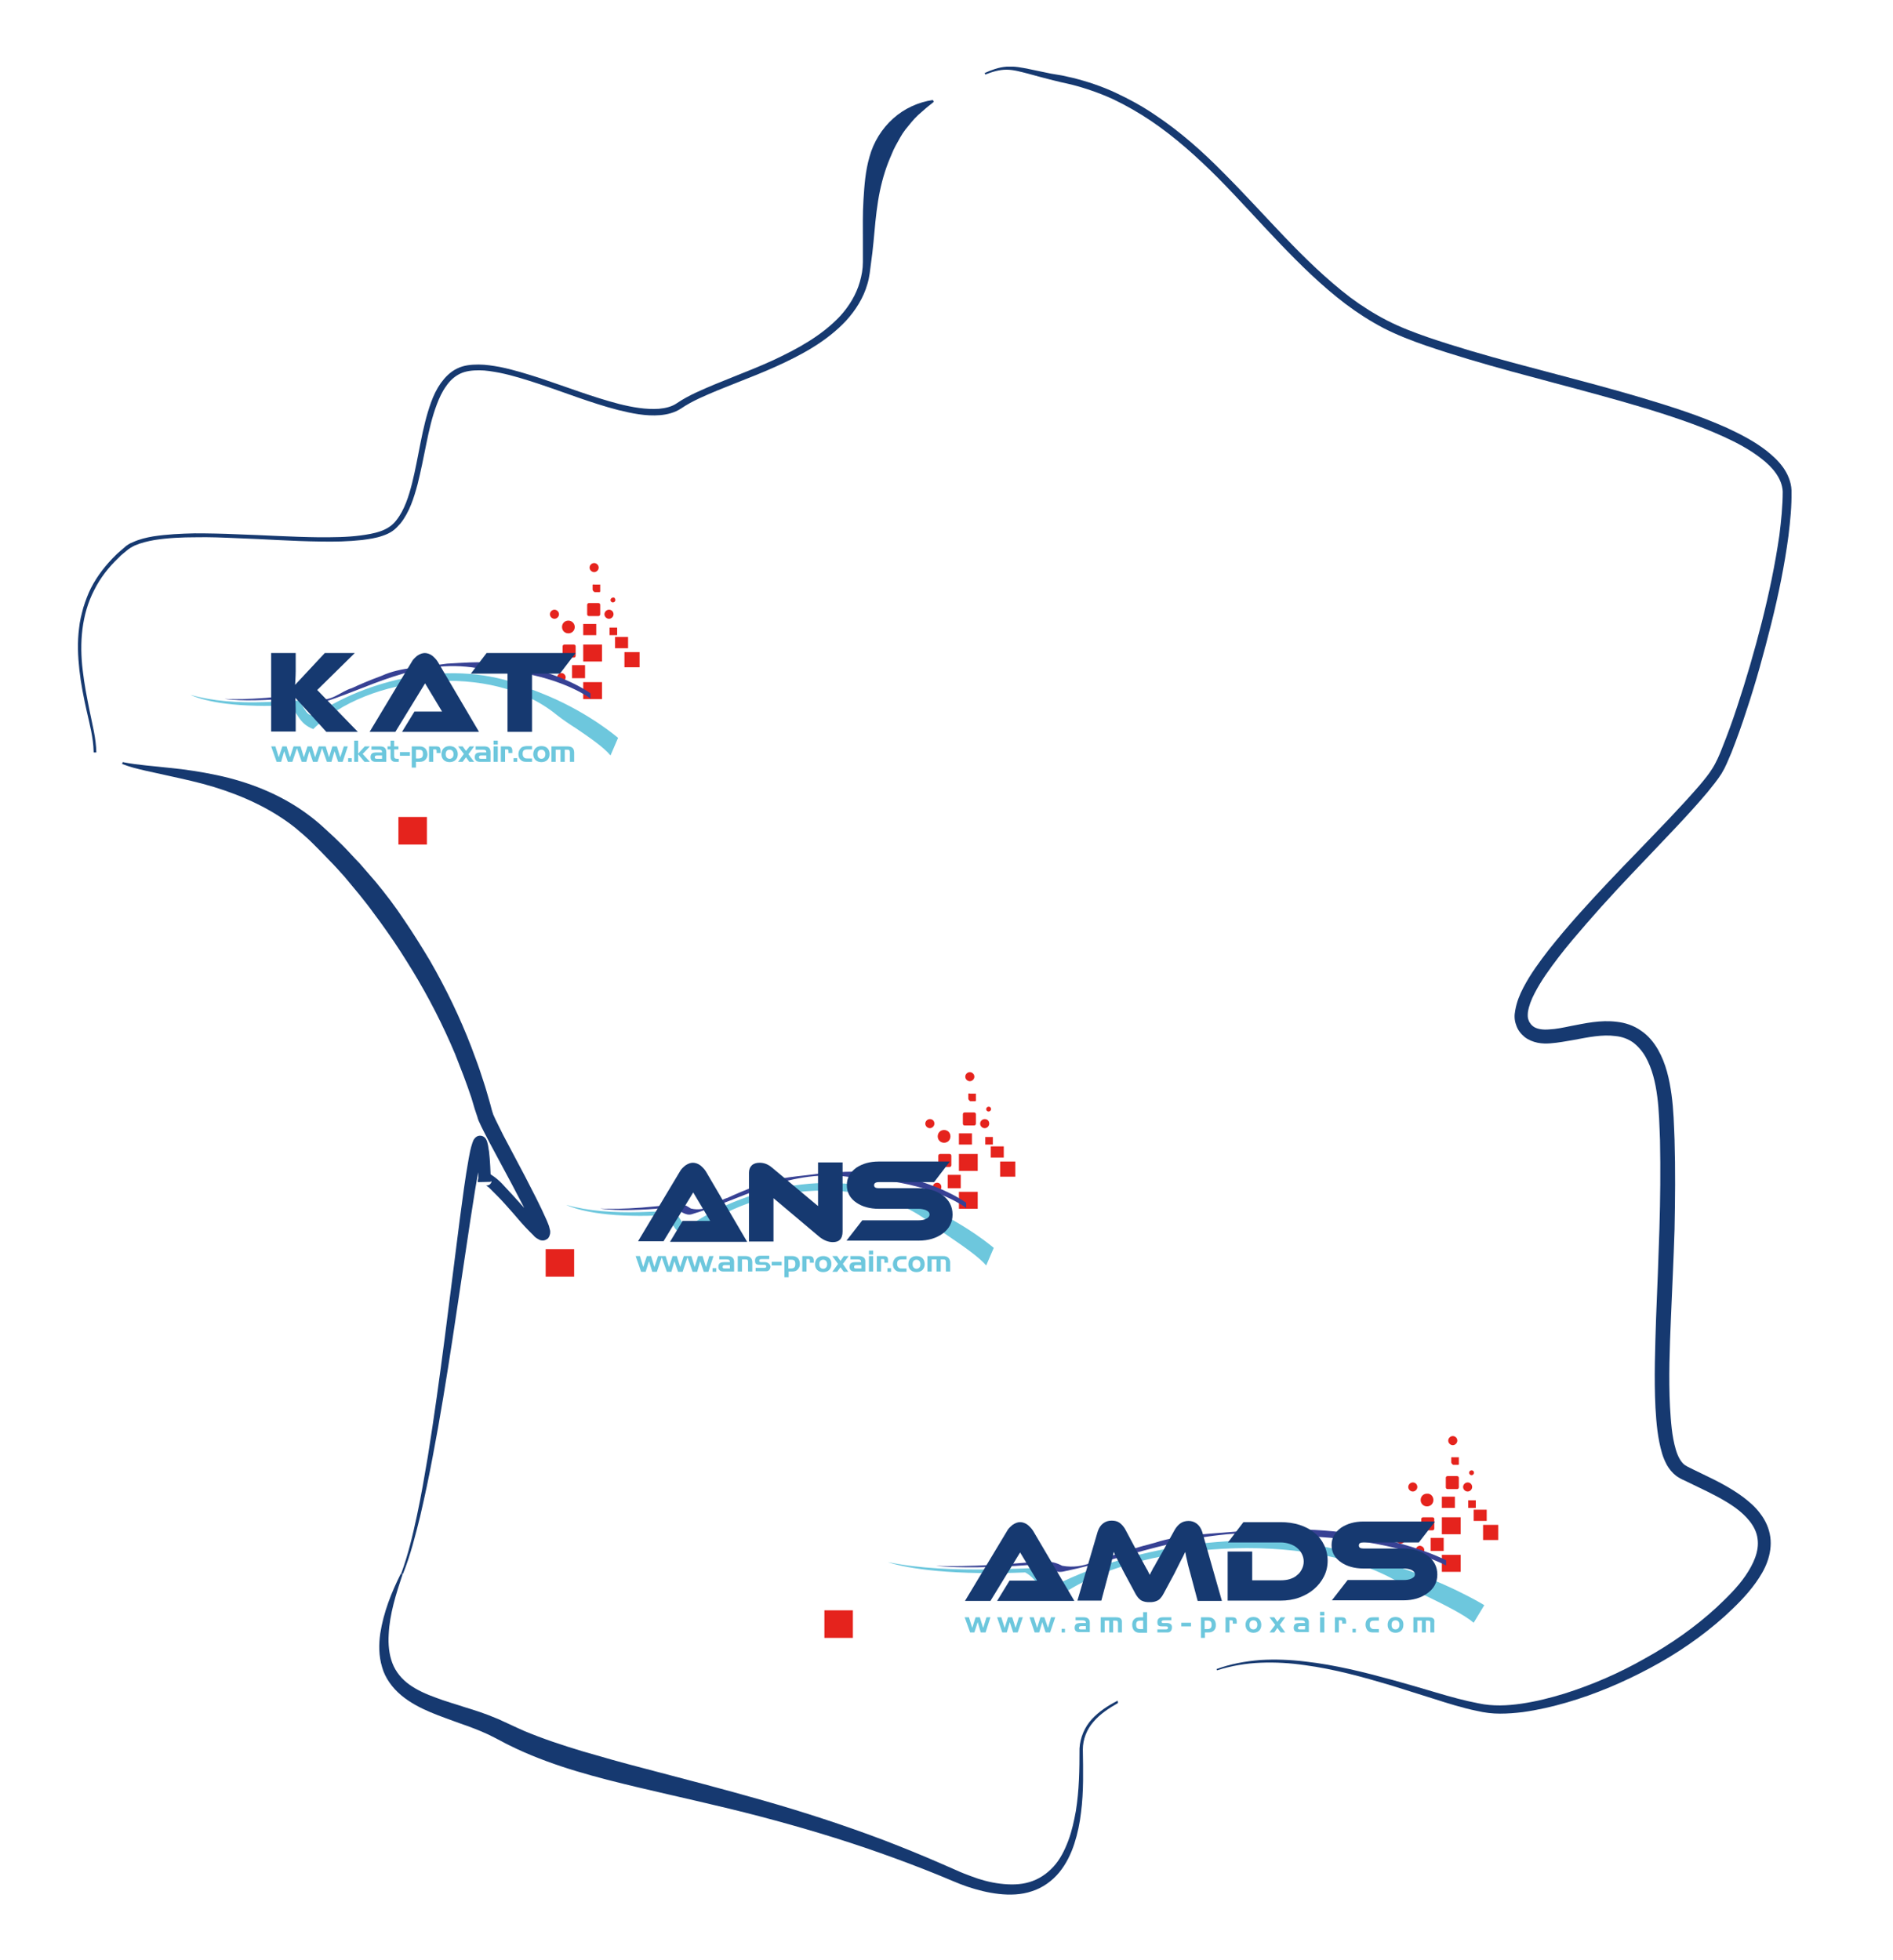 <?xml version="1.0" encoding="utf-8"?>
<!-- Generator: Adobe Illustrator 28.3.0, SVG Export Plug-In . SVG Version: 6.00 Build 0)  -->
<!DOCTYPE svg PUBLIC "-//W3C//DTD SVG 1.1//EN" "http://www.w3.org/Graphics/SVG/1.1/DTD/svg11.dtd">
<svg version="1.1" id="Calque_1" xmlns:x="http://ns.adobe.com/Extensibility/1.0/" xmlns:i="http://ns.adobe.com/AdobeIllustrator/10.0/" xmlns:graph="http://ns.adobe.com/Graphs/1.0/"
	 xmlns="http://www.w3.org/2000/svg" xmlns:xlink="http://www.w3.org/1999/xlink" x="0px" y="0px" width="624.8px" height="646.9px"
	 viewBox="0 0 624.8 646.9" style="enable-background:new 0 0 624.8 646.9;" xml:space="preserve">
<style type="text/css">
	.st0{fill:#E5231D;}
	.st1{fill:#6DC7DD;}
	.st2{fill:#374194;}
	.st3{fill:#163970;}
	.st4{clip-path:url(#SVGID_00000101811609579507697700000015442135954369362617_);fill:#163970;}
	.st5{clip-path:url(#SVGID_00000073722328364720269830000008842373677967802279_);fill:#163970;}
	.st6{clip-path:url(#SVGID_00000034077532703379829660000003594920910815081105_);fill:#163970;}
	.st7{clip-path:url(#SVGID_00000158739343069453202270000007262599658423757498_);fill:#163970;}
</style>
<rect x="272.1" y="531.4" class="st0" width="9.4" height="9.1"/>
<rect x="180.1" y="412.2" class="st0" width="9.4" height="9.1"/>
<rect x="131.5" y="269.6" class="st0" width="9.4" height="9.1"/>
<g>
	<g>
		<g>
			<polygon class="st1" points="234.1,414.5 233,418.1 231.9,414.5 230.4,414.5 229.3,418.1 228.2,414.5 227,414.5 226.8,414.5 
				225.7,414.5 224.5,418.1 223.4,414.5 222,414.5 220.8,418.1 219.7,414.5 218.6,414.5 218.3,414.5 217.2,414.5 216,418.1 
				214.9,414.5 213.5,414.5 212.3,418.1 211.2,414.5 209.8,414.5 211.6,419.7 213.1,419.7 214.2,416.2 215.3,419.7 216.8,419.7 
				218.4,414.9 220.1,419.7 221.6,419.7 222.6,416.2 223.8,419.7 225.3,419.7 226.9,414.9 228.6,419.7 230.1,419.7 231.1,416.2 
				232.3,419.7 233.8,419.7 235.5,414.5 			"/>
			<rect x="235.2" y="418.5" class="st1" width="1.2" height="1.2"/>
			<path class="st1" d="M240.2,414.5h-2.8v1.1h2.3c0.9,0,1.2,0.2,1.2,0.8v0.1h-1.8c-1.4,0-2,0.4-2,1.6c0,0.9,0.6,1.5,1.6,1.5h3.6
				v-3.2C242.3,415.2,241.6,414.5,240.2,414.5z M240.9,418.6h-1.7c-0.5,0-0.7-0.1-0.7-0.5c0-0.5,0.3-0.6,0.8-0.6h1.6
				C240.9,417.5,240.9,418.6,240.9,418.6z"/>
			<path class="st1" d="M246,414.5h-2.5v5.1h1.4v-4h1.1c0.8,0,0.9,0.2,0.9,0.9v3.1h1.4v-3.2C248.2,415.1,247.5,414.5,246,414.5z"/>
			<path class="st1" d="M252.4,416.5h-1.2c-0.4,0-0.6-0.1-0.6-0.5s0.3-0.5,0.9-0.5h2.4v-1.1H251c-1.2,0-1.8,0.5-1.8,1.6
				c0,1.2,0.5,1.4,1.8,1.4h1.2c0.5,0,0.7,0.1,0.7,0.5s-0.2,0.5-0.7,0.5h-2.8v1.1h3.5c0.8,0,1.4-0.6,1.4-1.6
				C254.1,417.1,253.5,416.5,252.4,416.5z"/>
			<rect x="254.7" y="416.4" class="st1" width="3.3" height="1.2"/>
			<path class="st1" d="M261.5,414.5h-2.6v7h1.4v-1.9h1.1c0.9,0,1.5-0.2,2-0.8c0.4-0.5,0.6-1,0.6-1.7
				C264,415.5,263.1,414.5,261.5,414.5z M261,418.6h-0.8v-2.9h0.9c1,0,1.4,0.3,1.4,1.4S262.1,418.6,261,418.6z"/>
			<path class="st1" d="M267.1,414.5h-2.3v5.1h1.4v-4.1h0.5c0.4,0,0.6,0,0.6,0.5v0.7h1.3v-0.9C268.5,414.9,268.1,414.5,267.1,414.5z
				"/>
			<path class="st1" d="M271.7,414.5c-1.7,0-2.7,1.1-2.7,2.7s1.1,2.6,2.7,2.6c1.7,0,2.7-1.1,2.7-2.6
				C274.5,415.5,273.4,414.5,271.7,414.5z M271.7,418.7c-0.8,0-1.3-0.6-1.3-1.5c0-1,0.5-1.5,1.3-1.5c0.8,0,1.3,0.6,1.3,1.5
				S272.5,418.7,271.7,418.7z"/>
			<polygon class="st1" points="278.5,414.5 277.4,416.1 276.3,414.5 274.7,414.5 276.6,417.1 274.7,419.7 276.3,419.7 277.4,418.2 
				278.5,419.7 280,419.7 278.2,417.1 280.1,414.5 			"/>
			<path class="st1" d="M283.5,414.5h-2.8v1.1h2.3c0.9,0,1.2,0.2,1.2,0.8v0.1h-1.8c-1.4,0-2,0.4-2,1.6c0,0.9,0.6,1.5,1.6,1.5h3.6
				v-3.2C285.7,415.2,284.9,414.5,283.5,414.5z M284.3,418.6h-1.7c-0.5,0-0.7-0.1-0.7-0.5c0-0.5,0.3-0.6,0.8-0.6h1.6
				C284.3,417.5,284.3,418.6,284.3,418.6z"/>
			<rect x="286.8" y="412.7" class="st1" width="1.4" height="1.3"/>
			<rect x="286.8" y="414.5" class="st1" width="1.4" height="5.1"/>
			<path class="st1" d="M293.1,416.7v-0.9c0-1-0.4-1.3-1.4-1.3h-2.3v5.1h1.4v-4.1h0.5c0.4,0,0.6,0,0.6,0.5v0.7L293.1,416.7
				L293.1,416.7z"/>
			<rect x="292.9" y="418.5" class="st1" width="1.2" height="1.2"/>
			<path class="st1" d="M295.5,415.2c-0.5,0.5-0.8,1.2-0.8,2s0.3,1.5,0.8,1.9c0.5,0.5,1.1,0.6,1.9,0.6h1.8v-1.1h-1.4
				c-0.5,0-0.8,0-1.1-0.2c-0.4-0.3-0.6-0.7-0.6-1.3c0-1.2,0.5-1.5,1.7-1.5h1.4v-1.1h-1.8C296.6,414.5,296,414.7,295.5,415.2z"/>
			<path class="st1" d="M302.5,414.5c-1.7,0-2.7,1.1-2.7,2.7s1.1,2.6,2.7,2.6c1.7,0,2.7-1.1,2.7-2.6
				C305.2,415.5,304.2,414.5,302.5,414.5z M302.5,418.7c-0.8,0-1.3-0.6-1.3-1.5c0-1,0.5-1.5,1.3-1.5s1.3,0.6,1.3,1.5
				S303.3,418.7,302.5,418.7z"/>
			<path class="st1" d="M311.3,414.5h-5.2v5.1h1.4v-4h1.6v4h1.4v-4h0.8c0.7,0,0.9,0.2,0.9,0.9v3.1h1.4v-3.2
				C313.4,415.1,312.7,414.5,311.3,414.5z"/>
		</g>
	</g>
	<rect x="330.1" y="383.3" class="st0" width="5" height="5"/>
	<rect x="327" y="378.3" class="st0" width="4.3" height="3.7"/>
	<rect x="316.5" y="374" class="st0" width="4.3" height="3.7"/>
	<rect x="316.5" y="380.8" class="st0" width="6.2" height="5.6"/>
	<rect x="316.5" y="393.3" class="st0" width="6.2" height="5.6"/>
	<rect x="312.8" y="387.7" class="st0" width="4.3" height="4.4"/>
	<rect x="325.2" y="375.2" class="st0" width="2.5" height="2.5"/>
	<g>
		<path class="st0" d="M326.5,370.8c0,0.8-0.7,1.5-1.5,1.5c-0.8,0-1.5-0.7-1.5-1.5s0.7-1.5,1.5-1.5
			C325.9,369.3,326.5,369.9,326.5,370.8"/>
		<path class="st0" d="M321.6,355.3c0,0.8-0.7,1.5-1.5,1.5c-0.8,0-1.5-0.7-1.5-1.5s0.7-1.5,1.5-1.5
			C320.9,353.8,321.6,354.5,321.6,355.3"/>
		<path class="st0" d="M308.4,370.8c0,0.8-0.7,1.5-1.5,1.5c-0.8,0-1.5-0.7-1.5-1.5s0.7-1.5,1.5-1.5
			C307.8,369.3,308.4,369.9,308.4,370.8"/>
		<path class="st0" d="M304.4,388.1c0,0.8-0.7,1.5-1.5,1.5c-0.8,0-1.5-0.7-1.5-1.5s0.7-1.5,1.5-1.5
			C303.7,386.5,304.4,387.2,304.4,388.1"/>
		<path class="st0" d="M313.7,375c0,1.2-0.9,2.1-2.1,2.1s-2.1-0.9-2.1-2.1s0.9-2.1,2.1-2.1S313.7,373.8,313.7,375"/>
		<path class="st0" d="M314,384.5c0,0.4-0.3,0.6-0.6,0.6h-3.1c-0.4,0-0.6-0.3-0.6-0.6v-3.1c0-0.4,0.3-0.6,0.6-0.6h3.1
			c0.4,0,0.6,0.3,0.6,0.6V384.5z"/>
		<path class="st0" d="M322.1,370.8c0,0.4-0.3,0.6-0.6,0.6h-3.1c-0.4,0-0.6-0.3-0.6-0.6v-3.1c0-0.4,0.3-0.6,0.6-0.6h3.1
			c0.4,0,0.6,0.3,0.6,0.6V370.8L322.1,370.8z"/>
		<path class="st0" d="M322.1,362.6c0,0.2,0.1,0.8-0.2,0.8h-1.6c-0.2,0-0.7-0.5-0.7-0.8V361c0-0.3,0.5-0.1,0.7-0.1h1.6
			c0.2,0,0.2-0.1,0.2,0.1V362.6z"/>
		<path class="st0" d="M310.7,391.7c0,0.8-0.6,1.4-1.4,1.4c-0.8,0-1.4-0.6-1.4-1.4s0.6-1.4,1.4-1.4
			C310.1,390.3,310.7,390.9,310.7,391.7"/>
		<path class="st0" d="M327.1,366c0,0.5-0.4,0.8-0.8,0.8c-0.5,0-0.8-0.4-0.8-0.8s0.4-0.8,0.8-0.8C326.8,365.2,327.1,365.5,327.1,366
			"/>
		<path class="st1" d="M186.9,397.6c0,0,6,3.3,21.8,3.6c3.2,0.1,6.7,0,10.7-0.2c3,2.3,3,6,8,7.9c17.9-18.1,58.8-22.4,80.2-4.9
			c2.3,1.8,4.4,3.2,6.6,4.7c4.3,2.9,9.2,6.4,11.3,8.9l2.5-5.8c0,0-9.1-7.9-23-13.9c-1.7-0.7-3.6-1.5-5.6-2.2
			c-23.2-10.5-52.1-4.3-71,8.2c-3,1.9-4-2.5-5.8-4.4c-3.5,0.2-7.4,0.4-11.6,0.5C202.8,400.2,194.2,399.7,186.9,397.6"/>
		<path class="st2" d="M250,391.2c6.3-2.9,14.2-2.9,21.6-4.1c3.1-0.2,5.3-0.3,7.5-0.4c24.8-0.9,39.8,10.2,39.8,10.2v1.7
			c0,0-8.4-6.4-24.9-8.8c-3.4-0.5-7.1-0.8-12.4-1.2c-20.5-3.5-36.4,7.1-53.3,12.1c-2,0.6-4-1.2-6-2.4c-4.3,0.5-7.9,0.8-11,0.9
			c-9.2,0.4-13.2-0.4-13.2-0.4s8.1,0.7,24.3-1.4c3-0.4,4.4,0.6,5.6,1.4c5.3,1.3,8.3-2.4,12.1-3.5C242.7,394.1,245.9,392.7,250,391.2
			"/>
		<path class="st3" d="M221.2,409.7l4.1-6.8h9.1l-5.6-9.4l-9.8,16.1h-8.4l13.8-23c0.4-0.8,1.1-1.4,1.8-2c0.9-0.6,1.7-0.9,2.5-0.9
			s1.7,0.3,2.5,0.9c0.7,0.6,1.3,1.2,1.8,2l13.6,23.2h-25.4V409.7z"/>
		<path class="st3" d="M278.1,406.4c0,2.4-1.1,3.5-3.2,3.5c-1.5,0-3-0.6-4.4-1.7l-15.2-12.8v14.3h-8.1V387c0-1,0.3-1.8,0.9-2.4
			s1.5-0.9,2.6-0.9c1.5,0,2.8,0.5,4.1,1.6L270,398v-14.4h8.1V406.4z"/>
		<path class="st3" d="M313.5,383.3l-5.2,6.8H290c-1,0-1.5,0.4-1.5,1c0,0.7,0.5,1,1.5,1h13.2c3.1,0,5.8,0.8,7.9,2.3
			c2.2,1.6,3.3,3.8,3.3,6.4s-1.1,4.7-3.3,6.3c-2.1,1.5-4.7,2.3-7.8,2.3h-23.9l5.2-6.7h18.6c0.8,0,1.6-0.1,2.3-0.4
			c0.9-0.4,1.3-0.9,1.3-1.5c0-0.7-0.4-1.1-1.3-1.5c-0.6-0.2-1.4-0.4-2.3-0.4H290c-2.9,0-5.4-0.7-7.3-2c-2.1-1.4-3.2-3.4-3.2-5.8
			s1.1-4.3,3.2-5.8c2-1.3,4.4-2,7.3-2L313.5,383.3L313.5,383.3z"/>
	</g>
</g>
<g>
	<g>
		<defs>
			<rect id="SVGID_1_" x="25.7" y="22" width="565.6" height="603.2"/>
		</defs>
		<clipPath id="SVGID_00000168833083837156039080000010940923617989970595_">
			<use xlink:href="#SVGID_1_"  style="overflow:visible;"/>
		</clipPath>
		<path style="clip-path:url(#SVGID_00000168833083837156039080000010940923617989970595_);fill:#163970;" d="M132.4,519.3
			c2.3-6.2,3.8-12.6,5.2-19.1s2.5-13,3.6-19.5c2.1-13.1,3.9-26.2,5.6-39.3l5-39.4c0.9-6.6,1.7-13.1,2.9-19.7
			c0.3-1.7,0.6-3.3,1.2-5.1c0.1-0.2,0.2-0.5,0.3-0.8c0.1-0.1,0.1-0.3,0.3-0.5s0.2-0.4,0.8-0.8c0.3-0.2,0.9-0.4,1.5-0.3
			s1,0.4,1.2,0.6c0.4,0.4,0.5,0.7,0.6,0.9c0.2,0.4,0.2,0.7,0.3,0.9c0.3,1,0.3,1.9,0.5,2.7c0.4,3.4,0.5,6.7,0.6,10.1l-4.3,0.1v-0.5
			c0-0.2,0.1-0.4,0.1-0.6c0.1-0.3,0.2-0.5,0.5-0.9c0.2-0.3,0.7-0.7,1.2-0.8c1-0.3,1.4-0.1,1.9,0c0.3,0.1,0.6,0.2,0.8,0.4
			c0.8,0.5,1.4,1,1.9,1.4c1.1,0.9,2,1.9,2.9,2.9c1.8,1.9,3.6,3.9,5.3,5.8s3.5,3.9,5.2,5.7c0.4,0.4,0.9,0.9,1.3,1.2
			c0.2,0.2,0.4,0.4,0.6,0.5c0.1,0,0.1,0.1,0.1,0.1c-0.1,0,0,0-0.2-0.1c-0.1,0-0.5-0.1-1.1,0.1c-0.3,0.1-0.6,0.4-0.8,0.6
			c-0.1,0.1-0.2,0.2-0.3,0.4c-0.1,0.1-0.1,0.1-0.1,0.2c-0.1,0.4-0.1,0.4-0.1,0.5s0,0,0,0.1V407c0-0.1-0.1-0.4-0.2-0.6
			c-0.2-0.5-0.4-1.1-0.7-1.7c-2.1-4.6-4.6-9.2-7-13.8l-7.4-13.8c-1.2-2.4-2.4-4.5-3.6-7.2c-0.1-0.3-0.4-1-0.4-1.2l-0.3-0.9l-0.6-1.8
			l-1.1-3.7c-0.8-2.4-1.7-4.9-2.6-7.3c-0.9-2.4-1.9-4.8-2.8-7.2c-4-9.5-8.7-18.7-14-27.4c-2.7-4.4-5.4-8.7-8.4-12.9l-2.2-3.1
			l-2.3-3.1c-1.5-2.1-3.1-4.1-4.7-6.1s-3.3-3.9-4.9-5.9c-1.7-1.9-3.4-3.8-5.2-5.6l-2.7-2.8c-0.9-0.9-1.8-1.8-2.7-2.7
			c-1.8-1.8-3.7-3.4-5.6-5c-7.8-6.2-17.1-10.5-26.9-13.5c-4.9-1.5-10-2.6-15-3.7l-7.7-1.7c-2.6-0.6-5.1-1.2-7.6-2.2l0.2-0.6
			c5.1,1,10.3,1.3,15.5,1.9c5.2,0.5,10.4,1.3,15.6,2.4c10.4,2.2,20.7,6.2,29.5,12.6c2.2,1.6,4.4,3.4,6.3,5.2c2,1.8,3.9,3.6,5.8,5.5
			s3.6,3.9,5.5,5.8c1.7,2,3.5,4,5.2,6c3.4,4.1,6.6,8.3,9.5,12.7c3,4.4,5.8,8.9,8.5,13.4c5.3,9.2,9.9,18.7,13.7,28.6
			c0.9,2.5,1.9,5,2.7,7.4c0.8,2.5,1.7,5,2.4,7.5l1.1,3.8l0.5,1.9l0.3,1l0.1,0.2v0.1c0,0.1,0.1,0.2,0.1,0.3c0.9,2.1,2.2,4.5,3.3,6.8
			l7.3,13.8c2.4,4.7,4.8,9.2,7,14.2c0.3,0.6,0.5,1.3,0.8,2c0.1,0.4,0.2,0.7,0.3,1.2l0.1,0.4c0,0.2,0,0.3,0,0.5c0,0.3,0,0.5-0.2,1
			c0,0.1-0.1,0.2-0.1,0.3c-0.1,0.2-0.2,0.3-0.3,0.5c-0.2,0.3-0.6,0.5-1,0.7c-0.7,0.3-1.3,0.1-1.5,0.1c-0.4-0.1-0.5-0.2-0.7-0.3
			c-0.3-0.2-0.5-0.3-0.7-0.4c-0.4-0.3-0.7-0.5-0.9-0.8c-0.5-0.5-1-1-1.5-1.5c-1.9-1.9-3.6-3.9-5.3-5.9c-1.7-1.9-3.4-3.9-5.2-5.7
			c-0.9-0.9-1.8-1.8-2.6-2.6c-0.4-0.4-0.9-0.7-1.2-0.9c-0.1,0-0.1,0-0.1,0c0.1,0,0.2,0.1,0.9-0.1s1-0.9,1-1.1c0-0.1,0-0.1,0-0.2l0,0
			l-4.3,0.1c-0.1-3.3-0.1-6.6-0.4-9.8c-0.1-0.8-0.2-1.6-0.3-2.2l-0.1-0.2c0,0,0,0.1,0.3,0.3c0.1,0.1,0.4,0.4,0.9,0.5s1-0.1,1.2-0.2
			c0.4-0.3,0.4-0.4,0.4-0.4l0,0c0,0.1-0.1,0.2-0.2,0.4c-0.5,1.3-0.8,3-1.1,4.5c-1.3,6.4-2.3,13-3.3,19.5l-5.9,39.3
			c-2,13.1-4.1,26.2-6.6,39.2c-1.2,6.5-2.6,13-4.1,19.5c-1.6,6.4-3.2,12.9-5.7,19.1L132.4,519.3z"/>
	</g>
	<g>
		<defs>
			<rect id="SVGID_00000166675016191774873600000004730537505355482539_" x="25.7" y="22" width="565.6" height="603.2"/>
		</defs>
		<clipPath id="SVGID_00000096754756304468429110000016855499568041618875_">
			<use xlink:href="#SVGID_00000166675016191774873600000004730537505355482539_"  style="overflow:visible;"/>
		</clipPath>
		<path style="clip-path:url(#SVGID_00000096754756304468429110000016855499568041618875_);fill:#163970;" d="M369,562
			c-3,1.7-5.9,3.6-8.1,6.2c-2.2,2.5-3.5,5.8-3.5,9.1c0.1,6.8,0.3,13.9-0.6,20.8c-0.4,3.5-1.1,6.9-2.2,10.3c-1.1,3.4-2.7,6.7-5,9.5
			s-5.5,5.1-9,6.2c-3.5,1.2-7.3,1.3-10.9,0.9c-3.6-0.4-7.1-1.3-10.4-2.4c-1.7-0.6-3.3-1.2-4.9-1.9l-4.8-2c-6.4-2.6-12.8-5-19.3-7.3
			c-13-4.6-26.2-8.5-39.5-12c-13.3-3.5-26.8-6.4-40.3-9.6c-13.4-3.2-27.1-6.7-40-12.7c-1.6-0.8-3.2-1.5-4.8-2.4l-2.3-1.2
			c-0.7-0.4-1.5-0.7-2.2-1.1c-3-1.4-6.2-2.6-9.4-3.7c-3.2-1.2-6.5-2.3-9.8-3.7s-6.6-3.1-9.5-5.5s-5.4-5.7-6.4-9.4
			c-1.1-3.7-1.1-7.4-0.6-11c1.1-7.1,3.7-13.6,6.8-19.8l0.6,0.2c-2.2,6.5-4.3,13.2-4.6,19.8c-0.2,3.3,0.1,6.6,1.2,9.5
			c1.1,2.9,3.1,5.3,5.6,7.1s5.6,3.2,8.7,4.3c3.1,1.2,6.4,2.1,9.7,3.2c3.3,1,6.7,2.1,10,3.5c0.8,0.3,1.7,0.7,2.5,1.1l2.4,1.1
			c1.5,0.7,3,1.4,4.6,2.1c6.2,2.6,12.6,4.7,19.2,6.7c6.5,1.9,13.2,3.8,19.8,5.5c13.3,3.5,26.8,7,40.1,10.8s26.5,8.1,39.5,13
			c6.5,2.5,12.9,5.1,19.3,7.9l4.8,2.1c1.5,0.7,3.1,1.3,4.7,1.9c3.1,1.2,6.4,2.1,9.7,2.5c3.3,0.4,6.6,0.4,9.6-0.5
			c3.1-0.9,5.8-2.7,8-5.1c2.2-2.4,3.7-5.4,4.9-8.6c1.2-3.2,1.9-6.5,2.5-9.8c1.1-6.8,1.2-13.6,1.2-20.6c0.2-3.6,1.7-7.1,4.1-9.7
			c2.4-2.6,5.4-4.5,8.5-6.1L369,562z"/>
	</g>
	<g>
		<defs>
			<rect id="SVGID_00000012438677378341188710000014287036957826624168_" x="25.7" y="22" width="565.6" height="603.2"/>
		</defs>
		<clipPath id="SVGID_00000175311713354942554060000000488379111270617508_">
			<use xlink:href="#SVGID_00000012438677378341188710000014287036957826624168_"  style="overflow:visible;"/>
		</clipPath>
		<path style="clip-path:url(#SVGID_00000175311713354942554060000000488379111270617508_);fill:#163970;" d="M325,24.1
			c2.2-1,4.6-1.9,7.2-2.1s5,0.3,7.5,0.8c2.4,0.5,4.8,1,7.2,1.5l3.6,0.6l3.6,0.8c4.8,1.2,9.6,2.8,14.1,4.9s8.9,4.5,13,7.3
			c8.3,5.5,15.7,12.1,22.6,19.1c7,7,13.6,14.3,20.3,21.3c6.8,7.1,13.8,13.9,21.5,19.8c3.9,2.9,8,5.5,12.3,7.7s8.8,3.9,13.4,5.5
			c18.5,6.3,37.6,10.8,56.6,16c9.5,2.6,18.9,5.3,28.3,8.5c4.7,1.6,9.3,3.4,13.8,5.4c4.5,2.1,9,4.4,13,7.5c2,1.6,3.9,3.3,5.5,5.5
			c1.5,2.1,2.7,4.8,2.8,7.6c0.1,5.2-0.4,10-1,15c-1.3,9.8-3.3,19.5-5.7,29.1s-5,19.1-8.1,28.4c-1.5,4.7-3.2,9.4-5,14
			c-0.5,1.2-1,2.3-1.5,3.5l-0.8,1.7c-0.3,0.6-0.7,1.2-1,1.8c-1.4,2.2-3,4.1-4.6,6.1c-6.4,7.6-13.3,14.6-20,21.7
			c-6.8,7.1-13.5,14.2-19.9,21.6c-3.2,3.7-6.4,7.4-9.3,11.2c-2.9,3.8-5.8,7.8-7.9,11.9c-1.1,2.1-1.9,4.2-2.2,6.2
			c-0.1,1-0.1,1.9,0.2,2.6c0.1,0.3,0.3,0.8,0.6,1.1c0.2,0.4,0.5,0.6,0.8,0.9c1.2,1,3.3,1.3,5.5,1.1c2.2-0.1,4.6-0.6,7-1.1
			c4.8-0.9,9.8-2.1,15.3-1.4c2.7,0.3,5.5,1.2,7.9,2.9c2.4,1.6,4.2,3.8,5.6,6.2c2.7,4.7,3.8,9.9,4.5,14.9c0.7,5.1,0.8,10,1,14.9
			c0.3,9.9,0.2,19.7,0,29.6c-0.3,9.8-0.8,19.7-1.2,29.4c-0.4,9.8-0.8,19.6-0.3,29.2c0.3,4.8,0.6,9.6,1.9,14c0.6,2.1,1.6,4.1,2.9,5.1
			c0.2,0.1,0.3,0.2,0.5,0.3c0.1,0.1,0.5,0.3,0.7,0.4l1.6,0.8l3.3,1.6c4.4,2.1,9,4.4,13.2,7.5c2.1,1.6,4.1,3.3,5.7,5.5
			c1.7,2.2,2.9,4.8,3.3,7.7c0.4,2.8-0.1,5.7-1,8.2s-2.3,4.8-3.8,6.9c-3,4.2-6.6,7.7-10.3,11.1c-7.5,6.7-15.7,12.3-24.5,17
			s-17.9,8.6-27.5,11.4c-4.8,1.4-9.6,2.5-14.6,3.2c-2.5,0.3-5,0.5-7.5,0.5s-5.1-0.3-7.6-0.9c-4.9-1-9.6-2.5-14.3-4l-14-4.4
			c-9.4-2.8-18.8-5.4-28.5-6.7c-4.8-0.7-9.7-1-14.6-0.8s-9.7,1-14.4,2.5l-0.2-0.4c4.6-1.7,9.5-2.6,14.5-3c4.9-0.3,9.9-0.1,14.8,0.5
			c9.8,1.1,19.4,3.5,28.9,6.1c4.7,1.3,9.5,2.7,14.2,4.1c4.7,1.4,9.4,2.7,14.1,3.6c4.7,1,9.4,0.8,14.2,0.1c4.8-0.7,9.5-1.9,14.1-3.3
			c9.2-2.9,18.2-6.8,26.6-11.6c8.5-4.7,16.5-10.3,23.6-16.8c3.5-3.3,7-6.7,9.6-10.5s4.6-8.1,4-12.2c-0.5-4.1-3.7-7.6-7.4-10.3
			c-3.8-2.7-8.1-4.8-12.5-6.9l-3.3-1.6l-1.7-0.8c-0.3-0.2-0.5-0.2-0.9-0.5c-0.4-0.2-0.7-0.4-1.1-0.7c-1.3-1-2.3-2.3-3-3.5
			c-0.7-1.3-1.2-2.5-1.6-3.8c-1.5-5.1-1.9-10.1-2.2-15.1c-0.5-10-0.1-19.8,0.2-29.6c0.4-9.8,0.8-19.6,1.1-29.4s0.4-19.6,0.2-29.3
			c-0.2-4.9-0.3-9.8-0.9-14.4c-0.6-4.7-1.7-9.3-3.9-13.2c-1.1-1.9-2.5-3.5-4.1-4.7c-1.7-1.2-3.7-1.9-5.8-2.1
			c-4.3-0.6-9.1,0.4-13.9,1.3c-2.4,0.4-4.9,0.9-7.6,1.1c-1.3,0.1-2.7,0.1-4.2-0.2c-1.5-0.3-3-0.9-4.3-1.9c-0.6-0.5-1.2-1.1-1.7-1.8
			c-0.5-0.7-0.8-1.3-1.1-2.2c-0.6-1.6-0.6-3.2-0.3-4.7c0.5-2.9,1.5-5.3,2.7-7.6c2.4-4.6,5.4-8.6,8.4-12.5c3.1-3.9,6.3-7.7,9.6-11.4
			c6.6-7.4,13.4-14.5,20.2-21.5c6.8-7.1,13.7-14.1,20-21.4c1.5-1.8,3.1-3.7,4.3-5.7c0.3-0.5,0.6-1,0.8-1.4l0.8-1.6
			c0.5-1.1,1-2.2,1.4-3.3c1.8-4.5,3.5-9.1,5-13.7c3.1-9.3,5.8-18.7,8.2-28.1c2.4-9.5,4.4-19,5.8-28.7c0.6-4.8,1.1-9.7,1.1-14.4
			c-0.2-4.3-3.4-8.1-7.1-10.9c-3.7-2.9-8-5.2-12.4-7.2s-9-3.8-13.6-5.4c-9.2-3.2-18.6-5.9-28.1-8.5c-18.9-5.2-38-9.8-56.7-16.2
			c-4.6-1.6-9.3-3.4-13.8-5.7c-4.4-2.3-8.6-5-12.6-8c-7.9-6-15-13-21.8-20.1S409,65.8,402.1,58.8c-6.9-6.9-14.2-13.5-22.2-18.9
			c-4-2.7-8.2-5.1-12.6-7.2c-4.4-2-9-3.6-13.7-4.8c-4.7-1-9.6-2.3-14.3-3.6c-2.4-0.6-4.7-1.3-7.1-1.3s-4.7,0.7-7,1.6L325,24.1z"/>
	</g>
	<g>
		<defs>
			<rect id="SVGID_00000136389673089133416890000004673954867538968731_" x="25.7" y="22" width="565.6" height="603.2"/>
		</defs>
		<clipPath id="SVGID_00000129921877223141921360000009215924568669904565_">
			<use xlink:href="#SVGID_00000136389673089133416890000004673954867538968731_"  style="overflow:visible;"/>
		</clipPath>
		<path style="clip-path:url(#SVGID_00000129921877223141921360000009215924568669904565_);fill:#163970;" d="M30.9,248
			c-0.1-4.5-1.3-9-2.3-13.4c-1-4.5-1.9-9-2.4-13.5c-0.5-4.6-0.7-9.2-0.1-13.8c0.2-2.3,0.8-4.5,1.4-6.8c0.7-2.2,1.5-4.4,2.5-6.4
			c2.1-4.1,5-7.8,8.3-11c0.8-0.8,1.7-1.5,2.6-2.3c0.8-0.8,1.9-1.5,3-1.9c2.2-1,4.4-1.5,6.7-1.9c4.6-0.7,9.2-0.9,13.7-1
			c4.6,0,9.2,0.1,13.7,0.3c9.1,0.3,18.2,0.9,27.4,1c4.5,0,9.1,0,13.6-0.6c4.4-0.6,9.1-1.4,11.8-5c2.7-3.4,4.1-7.9,5.2-12.2
			c1.1-4.4,1.9-8.9,2.8-13.4c0.9-4.5,1.9-9,3.5-13.4c0.8-2.2,1.8-4.3,3.2-6.3c1.4-1.9,3.1-3.7,5.4-4.8c2.2-1.1,4.7-1.3,7.1-1.3
			c2.4,0,4.7,0.4,7,0.8c4.5,0.9,8.9,2.3,13.3,3.7c8.7,2.9,17.2,6.2,26,8.5c4.4,1.1,8.9,1.9,13.2,1.6c2.2-0.2,4.3-0.7,6-1.9
			c1.9-1.3,4-2.4,6.1-3.4c8.4-3.9,17-6.8,25.3-10.6c8.2-3.8,16.3-8.2,22.4-14.7c3-3.3,5.3-7.1,6.5-11.3c0.6-2.1,1-4.2,1-6.5v-6.8
			c0-4.6-0.1-9.2,0.2-13.8c0.3-4.7,0.6-9.4,2-14.2c1.3-4.8,4.1-9.3,7.8-12.6c3.8-3.4,8.4-5.4,13.1-6.1l0.3,0.6
			c-0.9,0.8-1.8,1.4-2.7,2.2L303,38c-1.6,1.5-2.9,3.2-4.2,4.8c-0.6,0.8-1.2,1.7-1.7,2.6c-0.5,0.9-1,1.8-1.5,2.7s-0.9,1.8-1.3,2.8
			c-0.4,0.9-0.8,1.9-1.2,2.9c-1.5,3.9-2.6,8.2-3.3,12.6c-0.7,4.4-1.1,9-1.5,13.5c-0.2,2.3-0.5,4.6-0.8,6.8c-0.3,2.3-0.5,4.7-1.2,7
			c-1.3,4.6-3.9,8.7-7.1,12.2c-6.5,6.9-14.8,11.3-23.2,15.1c-8.4,3.8-17.1,6.7-25.3,10.5c-2.1,1-4,2-5.9,3.3c-2.1,1.4-4.6,2-6.9,2.2
			c-4.8,0.4-9.4-0.6-13.9-1.7c-8.9-2.3-17.4-5.7-26.1-8.6c-4.3-1.4-8.6-2.8-13.1-3.7c-2.2-0.4-4.4-0.8-6.6-0.8
			c-2.2,0-4.4,0.2-6.3,1.1c-1.9,0.9-3.5,2.4-4.7,4.2c-1.3,1.8-2.2,3.8-3,5.9c-1.6,4.2-2.6,8.6-3.5,13.1s-1.8,9-2.9,13.4
			c-1.2,4.4-2.6,9-5.6,12.8c-0.8,0.9-1.6,1.8-2.6,2.5s-2.1,1.2-3.3,1.6c-2.2,0.8-4.6,1.1-6.8,1.4c-4.6,0.5-9.2,0.6-13.8,0.5
			c-9.2-0.1-18.3-0.8-27.4-1.1c-4.6-0.2-9.1-0.4-13.7-0.3c-4.5,0-9.1,0.2-13.6,0.9c-2.2,0.4-4.4,0.9-6.5,1.8c-1,0.5-1.9,1-2.8,1.8
			c-0.8,0.7-1.8,1.4-2.5,2.2c-3.3,3.1-6.1,6.7-8.1,10.7c-4.2,8.1-4.9,17.5-3.8,26.5c0.5,4.5,1.4,9,2.3,13.5s2.1,8.9,2.2,13.6h-0.9
			V248z"/>
	</g>
</g>
<g>
	<rect x="489.5" y="503.2" class="st0" width="5" height="5"/>
	<rect x="486.4" y="498.2" class="st0" width="4.3" height="3.7"/>
	<rect x="475.9" y="493.9" class="st0" width="4.3" height="3.7"/>
	<rect x="475.9" y="500.7" class="st0" width="6.2" height="5.6"/>
	<rect x="475.9" y="513.1" class="st0" width="6.2" height="5.6"/>
	<rect x="472.2" y="507.5" class="st0" width="4.3" height="4.3"/>
	<rect x="484.6" y="495.1" class="st0" width="2.5" height="2.5"/>
	<g>
		<path class="st0" d="M485.9,490.7c0,0.8-0.7,1.5-1.5,1.5s-1.5-0.7-1.5-1.5s0.7-1.5,1.5-1.5C485.3,489.2,485.9,489.9,485.9,490.7"
			/>
		<path class="st0" d="M481,475.4c0,0.8-0.7,1.5-1.5,1.5s-1.5-0.7-1.5-1.5s0.7-1.5,1.5-1.5S481,474.5,481,475.4"/>
		<path class="st0" d="M467.8,490.7c0,0.8-0.7,1.5-1.5,1.5s-1.5-0.7-1.5-1.5s0.7-1.5,1.5-1.5C467.2,489.2,467.8,489.9,467.8,490.7"
			/>
		<path class="st0" d="M463.8,507.9c0,0.8-0.7,1.5-1.5,1.5s-1.5-0.7-1.5-1.5s0.7-1.5,1.5-1.5C463.1,506.4,463.8,507.1,463.8,507.9"
			/>
		<path class="st0" d="M473.1,495c0,1.2-0.9,2.1-2.1,2.1s-2.1-0.9-2.1-2.1s0.9-2.1,2.1-2.1C472.2,492.8,473.1,493.8,473.1,495"/>
		<path class="st0" d="M473.4,504.4c0,0.4-0.3,0.6-0.6,0.6h-3.1c-0.4,0-0.6-0.3-0.6-0.6v-3.1c0-0.4,0.3-0.6,0.6-0.6h3.1
			c0.4,0,0.6,0.3,0.6,0.6V504.4z"/>
		<path class="st0" d="M481.5,490.8c0,0.4-0.3,0.6-0.6,0.6h-3.1c-0.4,0-0.6-0.3-0.6-0.6v-3.1c0-0.4,0.3-0.6,0.6-0.6h3.1
			c0.4,0,0.6,0.3,0.6,0.6V490.8z"/>
		<path class="st0" d="M481.5,482.6c0,0.2,0.1,0.8-0.2,0.8h-1.6c-0.2,0-0.7-0.5-0.7-0.8V481c0-0.2,0.5-0.1,0.7-0.1h1.6
			c0.2,0,0.2-0.1,0.2,0.1V482.6z"/>
		<path class="st0" d="M470.1,511.5c0,0.7-0.6,1.4-1.4,1.4c-0.7,0-1.4-0.6-1.4-1.4c0-0.8,0.6-1.4,1.4-1.4
			C469.5,510.2,470.1,510.8,470.1,511.5"/>
		<path class="st0" d="M486.5,486c0,0.5-0.4,0.8-0.8,0.8c-0.5,0-0.8-0.4-0.8-0.8c0-0.5,0.4-0.8,0.8-0.8
			C486.2,485.2,486.5,485.5,486.5,486"/>
		<path class="st1" d="M293.1,515.5c0,0,8.4,3.3,30.4,3.6c4.4,0.1,9.4,0,14.9-0.2c4.2,2.3,4.2,6,11.2,7.9c25-18,82-22.3,111.8-4.8
			c3.1,1.8,6.2,3.2,9.2,4.6c6,2.9,12.8,6.3,15.8,8.9l3.5-5.8c0,0-12.7-7.9-32.1-13.8c-2.4-0.7-5-1.5-7.8-2.2
			c-32.3-10.5-72.6-4.3-99,8.1c-4.2,1.9-5.6-2.5-8-4.4c-4.9,0.2-10.3,0.4-16.1,0.5C315.3,518.1,303.3,517.6,293.1,515.5"/>
		<path class="st2" d="M381.2,509.1c8.7-2.9,19.9-2.9,30.1-4c4.3-0.2,7.4-0.3,10.5-0.4c34.6-0.9,55.5,10.2,55.5,10.2v1.7
			c0,0-11.7-6.4-34.7-8.8c-4.7-0.5-9.9-0.8-17.3-1.2c-28.5-3.5-50.7,7.1-74.3,12c-2.8,0.6-5.5-1.2-8.4-2.4c-6,0.5-11,0.8-15.3,0.9
			c-12.8,0.4-18.4-0.4-18.4-0.4s11.3,0.7,33.9-1.4c4.2-0.3,6.2,0.6,7.8,1.4c7.4,1.3,11.6-2.4,16.9-3.5
			C370.9,512,375.4,510.6,381.2,509.1"/>
		<path class="st3" d="M375.3,512c0.6,1,1.1,1.9,1.5,2.7s0.8,1.4,1.1,2c0.3,0.6,0.6,1.1,0.9,1.6c0.2,0.5,0.5,1,0.7,1.4
			c0.2-0.5,0.4-0.9,0.7-1.4c0.2-0.5,0.5-1,0.9-1.6c0.3-0.6,0.7-1.3,1.1-2s0.9-1.6,1.5-2.6l4.1-7.4c0.5-0.8,1.1-1.5,1.8-2
			c0.7-0.5,1.6-0.8,2.7-0.8c1,0,1.9,0.3,2.7,0.9c0.8,0.6,1.4,1.5,1.8,2.7l6.5,22.8h-8l-2.4-9c-0.4-1.5-0.8-2.8-1-3.9
			c-0.3-1.1-0.5-2.2-0.7-3.3c-0.4,0.9-0.9,1.9-1.5,3c-0.5,1.1-1.3,2.5-2.1,4.2l-3.5,6.5c-0.3,0.6-0.7,1.2-1,1.5
			c-0.3,0.4-0.7,0.7-1.1,0.9s-0.8,0.3-1.2,0.4c-0.4,0.1-0.9,0.1-1.4,0.1s-0.9,0-1.4-0.1c-0.4-0.1-0.8-0.2-1.2-0.4
			c-0.4-0.2-0.7-0.5-1.1-0.9c-0.3-0.4-0.7-0.9-1-1.5l-3.5-6.5c-0.5-0.9-0.9-1.7-1.2-2.4c-0.4-0.7-0.7-1.3-1-1.9
			c-0.3-0.6-0.6-1.1-0.8-1.5c-0.2-0.5-0.4-0.9-0.6-1.4c-0.2,1-0.5,2.1-0.7,3.2c-0.3,1.1-0.6,2.4-1,3.9l-2.4,9h-7.9l6.7-22.8
			c0.4-1.2,1-2.1,1.8-2.7s1.7-0.9,2.8-0.9c1,0,1.9,0.2,2.6,0.7s1.3,1.2,1.8,2L375.3,512z"/>
		<path class="st3" d="M438.2,515c0,1.9-0.4,3.6-1.2,5.2c-0.8,1.6-1.9,3-3.3,4.2s-3,2.1-4.9,2.8s-4,1-6.2,1h-17.4V512h8.1v9.5h9.3
			c1.1,0,2.1-0.1,3.1-0.4c0.9-0.3,1.8-0.7,2.4-1.3c0.7-0.5,1.2-1.2,1.6-2s0.6-1.6,0.6-2.5s-0.2-1.7-0.6-2.5s-0.9-1.4-1.6-2
			s-1.5-1-2.4-1.3s-1.9-0.5-3-0.5h-17.4l5.1-6.7h12.2c2.3,0,4.4,0.3,6.3,0.9s3.6,1.5,4.9,2.6c1.4,1.1,2.5,2.5,3.2,4
			C437.8,511.4,438.2,513.2,438.2,515"/>
		<path class="st3" d="M329.1,528.3l4.1-6.7h9.1l-5.6-9.3l-9.8,16h-8.4l13.9-23.1c0.4-0.8,1.1-1.4,1.8-2c0.9-0.6,1.7-0.9,2.5-0.9
			s1.7,0.3,2.5,0.9c0.7,0.6,1.3,1.2,1.8,2l13.6,23.1H329.1z"/>
		<path class="st3" d="M473.5,502.3l-5.2,6.7H450c-1,0-1.5,0.3-1.5,1s0.5,1,1.5,1h13.2c3.1,0,5.8,0.8,7.9,2.3
			c2.2,1.6,3.3,3.7,3.3,6.3s-1.1,4.6-3.3,6.2c-2.1,1.5-4.7,2.3-7.8,2.3h-23.7l5.2-6.7h18.6c0.8,0,1.6-0.1,2.3-0.4
			c0.9-0.4,1.3-0.8,1.3-1.5c0-0.6-0.4-1.1-1.3-1.5c-0.6-0.2-1.4-0.4-2.3-0.4H450c-2.9,0-5.4-0.7-7.3-2c-2.1-1.4-3.2-3.3-3.2-5.7
			c0-2.4,1.1-4.3,3.2-5.8c2-1.3,4.4-2,7.3-2h23.5V502.3z"/>
	</g>
	<g>
		<polygon class="st1" points="324.5,537.2 323.4,533.7 322,533.7 320.9,537.2 319.8,533.7 318.4,533.7 320.2,538.7 321.6,538.7 
			322.7,535.3 323.7,538.7 325.3,538.7 326.9,533.7 325.6,533.7 		"/>
		<polygon class="st1" points="335.2,537.2 334.1,533.7 332.7,533.7 331.6,537.2 330.5,533.7 329.1,533.7 330.8,538.7 332.3,538.7 
			333.3,535.3 334.4,538.7 335.9,538.7 337.6,533.7 336.3,533.7 		"/>
		<polygon class="st1" points="345.9,537.2 344.7,533.7 343.4,533.7 342.3,537.2 341.2,533.7 339.8,533.7 341.5,538.7 343,538.7 
			344,535.3 345.1,538.7 346.6,538.7 348.3,533.7 346.9,533.7 		"/>
		<rect x="350.4" y="537.5" class="st1" width="1.1" height="1.2"/>
		<path class="st1" d="M357.7,533.7H355v1h2.2c0.8,0,1.2,0.2,1.2,0.8v0.1h-1.7c-1.4,0-2,0.4-2,1.6c0,0.9,0.5,1.4,1.5,1.4h3.5v-3.1
			C359.7,534.3,359,533.7,357.7,533.7z M358.4,537.7h-1.6c-0.5,0-0.7-0.1-0.7-0.5s0.3-0.6,0.8-0.6h1.5L358.4,537.7L358.4,537.7z"/>
		<path class="st1" d="M368.3,533.7h-5v5h1.3v-3.9h1.5v3.9h1.3v-3.9h0.7c0.7,0,0.9,0.2,0.9,0.9v3h1.3v-3.2
			C370.4,534.2,369.8,533.7,368.3,533.7z"/>
		<path class="st1" d="M377.3,533.7h-1.1c-0.9,0-1.5,0.2-2,0.8c-0.4,0.5-0.5,1-0.5,1.7c0,1.6,0.9,2.6,2.4,2.6h2.5V532h-1.3V533.7z
			 M377.3,537.6h-0.9c-1,0-1.4-0.4-1.4-1.4c0-1.1,0.4-1.4,1.5-1.4h0.8V537.6z"/>
		<path class="st1" d="M385.2,535.6H384c-0.4,0-0.6-0.1-0.6-0.4c0-0.4,0.3-0.5,0.9-0.5h2.3v-1h-2.8c-1.2,0-1.8,0.5-1.8,1.6
			c0,1.2,0.5,1.4,1.7,1.4h1.1c0.5,0,0.7,0.1,0.7,0.5c0,0.3-0.2,0.5-0.7,0.5H382v1h3.4c0.8,0,1.4-0.6,1.4-1.6
			C386.9,536.2,386.3,535.6,385.2,535.6z"/>
		<rect x="389.9" y="535.5" class="st1" width="3.2" height="1.2"/>
		<path class="st1" d="M398.9,533.7h-2.5v6.8h1.3v-1.8h1.1c0.9,0,1.5-0.2,2-0.8c0.4-0.5,0.5-1,0.5-1.7
			C401.3,534.7,400.4,533.7,398.9,533.7z M398.4,537.6h-0.8v-2.8h0.9c1,0,1.4,0.3,1.4,1.4C399.9,537.2,399.5,537.6,398.4,537.6z"/>
		<path class="st1" d="M406.7,533.7h-2.2v5h1.3v-4h0.5c0.4,0,0.6,0,0.6,0.5v0.6h1.3V535C408.1,534,407.8,533.7,406.7,533.7z"/>
		<path class="st1" d="M413.7,533.6c-1.6,0-2.6,1-2.6,2.6c0,1.5,1,2.6,2.6,2.6s2.6-1,2.6-2.6C416.3,534.6,415.3,533.6,413.7,533.6z
			 M413.7,537.7c-0.8,0-1.3-0.5-1.3-1.5s0.5-1.5,1.3-1.5s1.3,0.5,1.3,1.5C415,537.1,414.5,537.7,413.7,537.7z"/>
		<polygon class="st1" points="422.7,533.7 421.6,535.2 420.6,533.7 419,533.7 420.9,536.2 419,538.7 420.6,538.7 421.6,537.2 
			422.7,538.7 424.2,538.7 422.4,536.2 424.2,533.7 		"/>
		<path class="st1" d="M430,533.7h-2.7v1h2.2c0.8,0,1.2,0.2,1.2,0.8v0.1H429c-1.4,0-2,0.4-2,1.6c0,0.9,0.5,1.4,1.5,1.4h3.5v-3.1
			C432.1,534.3,431.4,533.7,430,533.7z M430.7,537.7h-1.6c-0.5,0-0.7-0.1-0.7-0.5s0.3-0.6,0.8-0.6h1.6L430.7,537.7L430.7,537.7z"/>
		<rect x="435.7" y="531.9" class="st1" width="1.4" height="1.2"/>
		<rect x="435.7" y="533.7" class="st1" width="1.4" height="5"/>
		<path class="st1" d="M442.8,533.7h-2.2v5h1.3v-4h0.5c0.4,0,0.6,0,0.6,0.5v0.6h1.3V535C444.2,534,443.9,533.7,442.8,533.7z"/>
		<rect x="446.4" y="537.5" class="st1" width="1.1" height="1.2"/>
		<path class="st1" d="M451.4,534.3c-0.5,0.4-0.7,1.1-0.7,1.9c0,0.7,0.3,1.4,0.7,1.9c0.5,0.5,1,0.6,1.9,0.6h1.8v-1.1h-1.4
			c-0.4,0-0.8,0-1-0.2c-0.4-0.2-0.6-0.6-0.6-1.2c0-1.2,0.5-1.4,1.6-1.4h1.4v-1.1h-1.8C452.4,533.7,451.8,533.8,451.4,534.3z"/>
		<path class="st1" d="M460.6,533.6c-1.6,0-2.6,1-2.6,2.6c0,1.5,1,2.6,2.6,2.6s2.6-1,2.6-2.6C463.3,534.6,462.2,533.6,460.6,533.6z
			 M460.6,537.7c-0.8,0-1.3-0.5-1.3-1.5s0.5-1.5,1.3-1.5s1.3,0.5,1.3,1.5C461.9,537.1,461.4,537.7,460.6,537.7z"/>
		<path class="st1" d="M471.5,533.7h-5v5h1.3v-3.9h1.5v3.9h1.3v-3.9h0.7c0.7,0,0.8,0.2,0.8,0.9v3h1.3v-3.2
			C473.6,534.2,473,533.7,471.5,533.7z"/>
	</g>
</g>
<g>
	<g>
		<g>
			<polygon class="st1" points="112.3,249.9 111.2,246.3 109.7,246.3 108.6,249.9 107.5,246.3 106.5,246.3 106.1,246.3 105.2,246.3 
				104,249.9 102.9,246.3 101.5,246.3 100.3,249.9 99.2,246.3 98.3,246.3 97.8,246.3 96.9,246.3 95.7,249.9 94.6,246.3 93.2,246.3 
				92,249.9 90.9,246.3 89.5,246.3 91.3,251.4 92.8,251.4 93.8,247.9 95,251.4 96.5,251.4 98,246.9 99.6,251.4 101.1,251.4 
				102.1,247.9 103.3,251.4 104.8,251.4 106.3,246.9 107.9,251.4 109.4,251.4 110.4,247.9 111.6,251.4 113.1,251.4 114.8,246.3 
				113.5,246.3 			"/>
			<rect x="114.9" y="250.2" class="st1" width="1.2" height="1.2"/>
			<polygon class="st1" points="120.4,246.3 118.2,248.7 118.2,244.4 116.9,244.4 116.9,251.4 118.2,251.4 118.2,248.9 120.3,251.4 
				122.1,251.4 119.7,248.8 122.1,246.3 			"/>
			<path class="st1" d="M125.4,246.3h-2.8v1.1h2.3c0.9,0,1.2,0.2,1.2,0.8v0.1h-1.8c-1.4,0-2,0.4-2,1.6c0,0.9,0.6,1.5,1.6,1.5h3.6
				v-3.2C127.5,246.9,126.8,246.3,125.4,246.3z M126.1,250.4h-1.7c-0.5,0-0.7-0.1-0.7-0.5c0-0.5,0.3-0.6,0.8-0.6h1.6
				C126.1,249.3,126.1,250.4,126.1,250.4z"/>
			<path class="st1" d="M130.3,244.4h-1.4v1.9h-1v1h1v2.5c0,1,0.6,1.6,1.5,1.6h1.2v-1H131c-0.7,0-0.9-0.3-0.9-1v-2.1h1.4v-1h-1.4
				v-1.9H130.3z"/>
			<rect x="132" y="248.2" class="st1" width="3.3" height="1.2"/>
			<path class="st1" d="M138.5,246.3h-2.6v7h1.4v-1.9h1.2c0.9,0,1.5-0.2,2-0.8c0.4-0.5,0.6-1,0.6-1.7
				C141,247.3,140.1,246.3,138.5,246.3z M138.1,250.3h-0.8v-2.9h0.9c1,0,1.4,0.3,1.4,1.4C139.6,249.9,139.1,250.3,138.1,250.3z"/>
			<path class="st1" d="M143.9,246.3h-2.3v5.1h1.4v-4.1h0.5c0.4,0,0.6,0,0.6,0.5v0.7h1.3v-0.9C145.3,246.6,145,246.3,143.9,246.3z"
				/>
			<path class="st1" d="M148.4,246.2c-1.7,0-2.7,1.1-2.7,2.7c0,1.6,1.1,2.6,2.7,2.6c1.7,0,2.7-1.1,2.7-2.6
				C151.1,247.2,150,246.2,148.4,246.2z M148.4,250.4c-0.8,0-1.3-0.6-1.3-1.5c0-1,0.5-1.5,1.3-1.5s1.3,0.6,1.3,1.5
				C149.7,249.8,149.2,250.4,148.4,250.4z"/>
			<polygon class="st1" points="155,246.3 153.8,247.8 152.7,246.3 151.2,246.3 153.1,248.8 151.2,251.4 152.7,251.4 153.8,249.9 
				154.9,251.4 156.5,251.4 154.6,248.9 156.5,246.3 			"/>
			<path class="st1" d="M159.8,246.3H157v1.1h2.3c0.9,0,1.2,0.2,1.2,0.8v0.1h-1.8c-1.4,0-2,0.4-2,1.6c0,0.9,0.6,1.5,1.6,1.5h3.6
				v-3.2C161.9,246.9,161.2,246.3,159.8,246.3z M160.5,250.4h-1.7c-0.5,0-0.7-0.1-0.7-0.5c0-0.5,0.3-0.6,0.8-0.6h1.6L160.5,250.4
				L160.5,250.4z"/>
			<rect x="162.9" y="244.4" class="st1" width="1.4" height="1.3"/>
			<rect x="162.9" y="246.3" class="st1" width="1.4" height="5.1"/>
			<path class="st1" d="M167.6,246.3h-2.3v5.1h1.4v-4.1h0.5c0.4,0,0.6,0,0.6,0.5v0.7h1.3v-0.9C169,246.6,168.6,246.3,167.6,246.3z"
				/>
			<rect x="169.5" y="250.2" class="st1" width="1.2" height="1.2"/>
			<path class="st1" d="M171.9,246.9c-0.5,0.5-0.8,1.2-0.8,2s0.3,1.5,0.8,1.9c0.5,0.5,1.1,0.6,1.9,0.6h1.8v-1.1h-1.4
				c-0.5,0-0.8,0-1.1-0.2c-0.4-0.3-0.6-0.7-0.6-1.3c0-1.2,0.5-1.5,1.7-1.5h1.4v-1.1h-1.8C172.9,246.3,172.3,246.4,171.9,246.9z"/>
			<path class="st1" d="M178.7,246.2c-1.7,0-2.7,1.1-2.7,2.7c0,1.6,1.1,2.6,2.7,2.6c1.7,0,2.7-1.1,2.7-2.6
				C181.4,247.2,180.4,246.2,178.7,246.2z M178.7,250.4c-0.8,0-1.3-0.6-1.3-1.5c0-1,0.5-1.5,1.3-1.5s1.3,0.6,1.3,1.5
				C180,249.8,179.5,250.4,178.7,250.4z"/>
			<path class="st1" d="M187.2,246.3H182v5.1h1.4v-4h1.6v4h1.4v-4h0.8c0.7,0,0.9,0.2,0.9,0.9v3.1h1.4v-3.2
				C189.4,246.8,188.7,246.3,187.2,246.3z"/>
		</g>
	</g>
	<rect x="206.1" y="215.2" class="st0" width="5" height="5"/>
	<rect x="203" y="210.2" class="st0" width="4.3" height="3.7"/>
	<rect x="192.5" y="205.9" class="st0" width="4.3" height="3.7"/>
	<rect x="192.5" y="212.7" class="st0" width="6.2" height="5.6"/>
	<rect x="192.5" y="225.1" class="st0" width="6.2" height="5.6"/>
	<rect x="188.8" y="219.5" class="st0" width="4.3" height="4.3"/>
	<rect x="201.2" y="207.1" class="st0" width="2.5" height="2.5"/>
	<g>
		<path class="st0" d="M202.5,202.7c0,0.8-0.7,1.5-1.5,1.5s-1.5-0.7-1.5-1.5s0.7-1.5,1.5-1.5C201.9,201.2,202.5,201.9,202.5,202.7"
			/>
		<path class="st0" d="M197.6,187.3c0,0.8-0.7,1.5-1.5,1.5s-1.5-0.7-1.5-1.5s0.7-1.5,1.5-1.5C196.9,185.8,197.6,186.5,197.6,187.3"
			/>
		<path class="st0" d="M184.5,202.7c0,0.8-0.7,1.5-1.5,1.5s-1.5-0.7-1.5-1.5s0.7-1.5,1.5-1.5S184.5,201.9,184.5,202.7"/>
		<path class="st0" d="M180.4,219.9c0,0.8-0.7,1.5-1.5,1.5s-1.5-0.7-1.5-1.5s0.7-1.5,1.5-1.5S180.4,219.1,180.4,219.9"/>
		<path class="st0" d="M189.7,206.9c0,1.2-0.9,2.1-2.1,2.1c-1.2,0-2.1-0.9-2.1-2.1c0-1.2,0.9-2.1,2.1-2.1
			C188.8,204.8,189.7,205.8,189.7,206.9"/>
		<path class="st0" d="M190,216.4c0,0.4-0.3,0.6-0.6,0.6h-3.1c-0.4,0-0.6-0.3-0.6-0.6v-3.1c0-0.4,0.3-0.6,0.6-0.6h3.1
			c0.4,0,0.6,0.3,0.6,0.6V216.4z"/>
		<path class="st0" d="M198.1,202.7c0,0.4-0.3,0.6-0.6,0.6h-3.1c-0.4,0-0.6-0.3-0.6-0.6v-3.1c0-0.4,0.3-0.6,0.6-0.6h3.1
			c0.4,0,0.6,0.3,0.6,0.6V202.7z"/>
		<path class="st0" d="M198.1,194.6c0,0.2,0.1,0.8-0.2,0.8h-1.6c-0.2,0-0.7-0.5-0.7-0.8V193c0-0.2,0.5-0.1,0.7-0.1h1.6
			c0.2,0,0.2-0.1,0.2,0.1V194.6z"/>
		<path class="st0" d="M186.7,223.5c0,0.8-0.6,1.4-1.4,1.4c-0.7,0-1.4-0.6-1.4-1.4c0-0.7,0.6-1.4,1.4-1.4
			C186.1,222.1,186.7,222.8,186.7,223.5"/>
		<path class="st0" d="M203.1,198c0,0.5-0.4,0.8-0.8,0.8c-0.5,0-0.8-0.4-0.8-0.8s0.4-0.8,0.8-0.8C202.8,197.1,203.1,197.5,203.1,198
			"/>
		<path class="st1" d="M62.9,229.3c0,0,6,3.3,21.8,3.6c3.2,0.1,6.7,0,10.7-0.2c3,2.3,3,6,8,7.9c17.9-18,58.8-22.3,80.2-4.8
			c2.3,1.8,4.4,3.2,6.6,4.6c4.3,2.9,9.2,6.3,11.3,8.9l2.5-5.8c0,0-9.1-7.9-23-13.8c-1.7-0.7-3.6-1.5-5.6-2.2
			c-23.2-10.5-52.1-4.3-71,8.1c-3,1.9-4-2.5-5.8-4.4c-3.5,0.2-7.4,0.4-11.6,0.5C78.8,232,70.2,231.4,62.9,229.3"/>
		<path class="st2" d="M126,223c6.3-2.9,14.2-2.9,21.6-4c3.1-0.2,5.3-0.3,7.5-0.4c24.8-0.9,39.8,10.2,39.8,10.2v1.7
			c0,0-8.4-6.4-24.9-8.8c-3.4-0.5-7.1-0.8-12.4-1.2c-20.5-3.5-36.4,7.1-53.3,12c-2,0.6-4-1.2-6-2.4c-4.3,0.5-7.9,0.8-11,0.9
			c-9.2,0.4-13.2-0.4-13.2-0.4s8.1,0.7,24.3-1.4c3-0.4,4.4,0.6,5.6,1.4c5.3,1.3,8.3-2.4,12.1-3.5C118.7,225.9,121.9,224.5,126,223"
			/>
		<path class="st3" d="M118.1,241.5h-10.4l-10.2-11.2c0,0,0.1,2.5,0.1,3.7v7.4h-8.1v-25.9h8.1v6c0,1.6-0.2,4.5-0.2,4.5l9.8-10.5h9.9
			l-12.4,12.2L118.1,241.5z"/>
	</g>
	<polygon class="st3" points="190,215.5 184.8,222.3 175.6,222.3 175.6,241.5 167.5,241.5 167.5,222.3 155.4,222.3 160.6,215.5 	"/>
	<g>
		<path class="st3" d="M132.7,241.5l4.1-6.7h9.1l-5.6-9.3l-9.8,16H122l13.9-23.1c0.4-0.8,1.1-1.4,1.8-2c0.9-0.6,1.7-0.9,2.5-0.9
			s1.7,0.3,2.5,0.9c0.7,0.6,1.3,1.2,1.8,2l13.6,23.1H132.7z"/>
	</g>
</g>
</svg>

